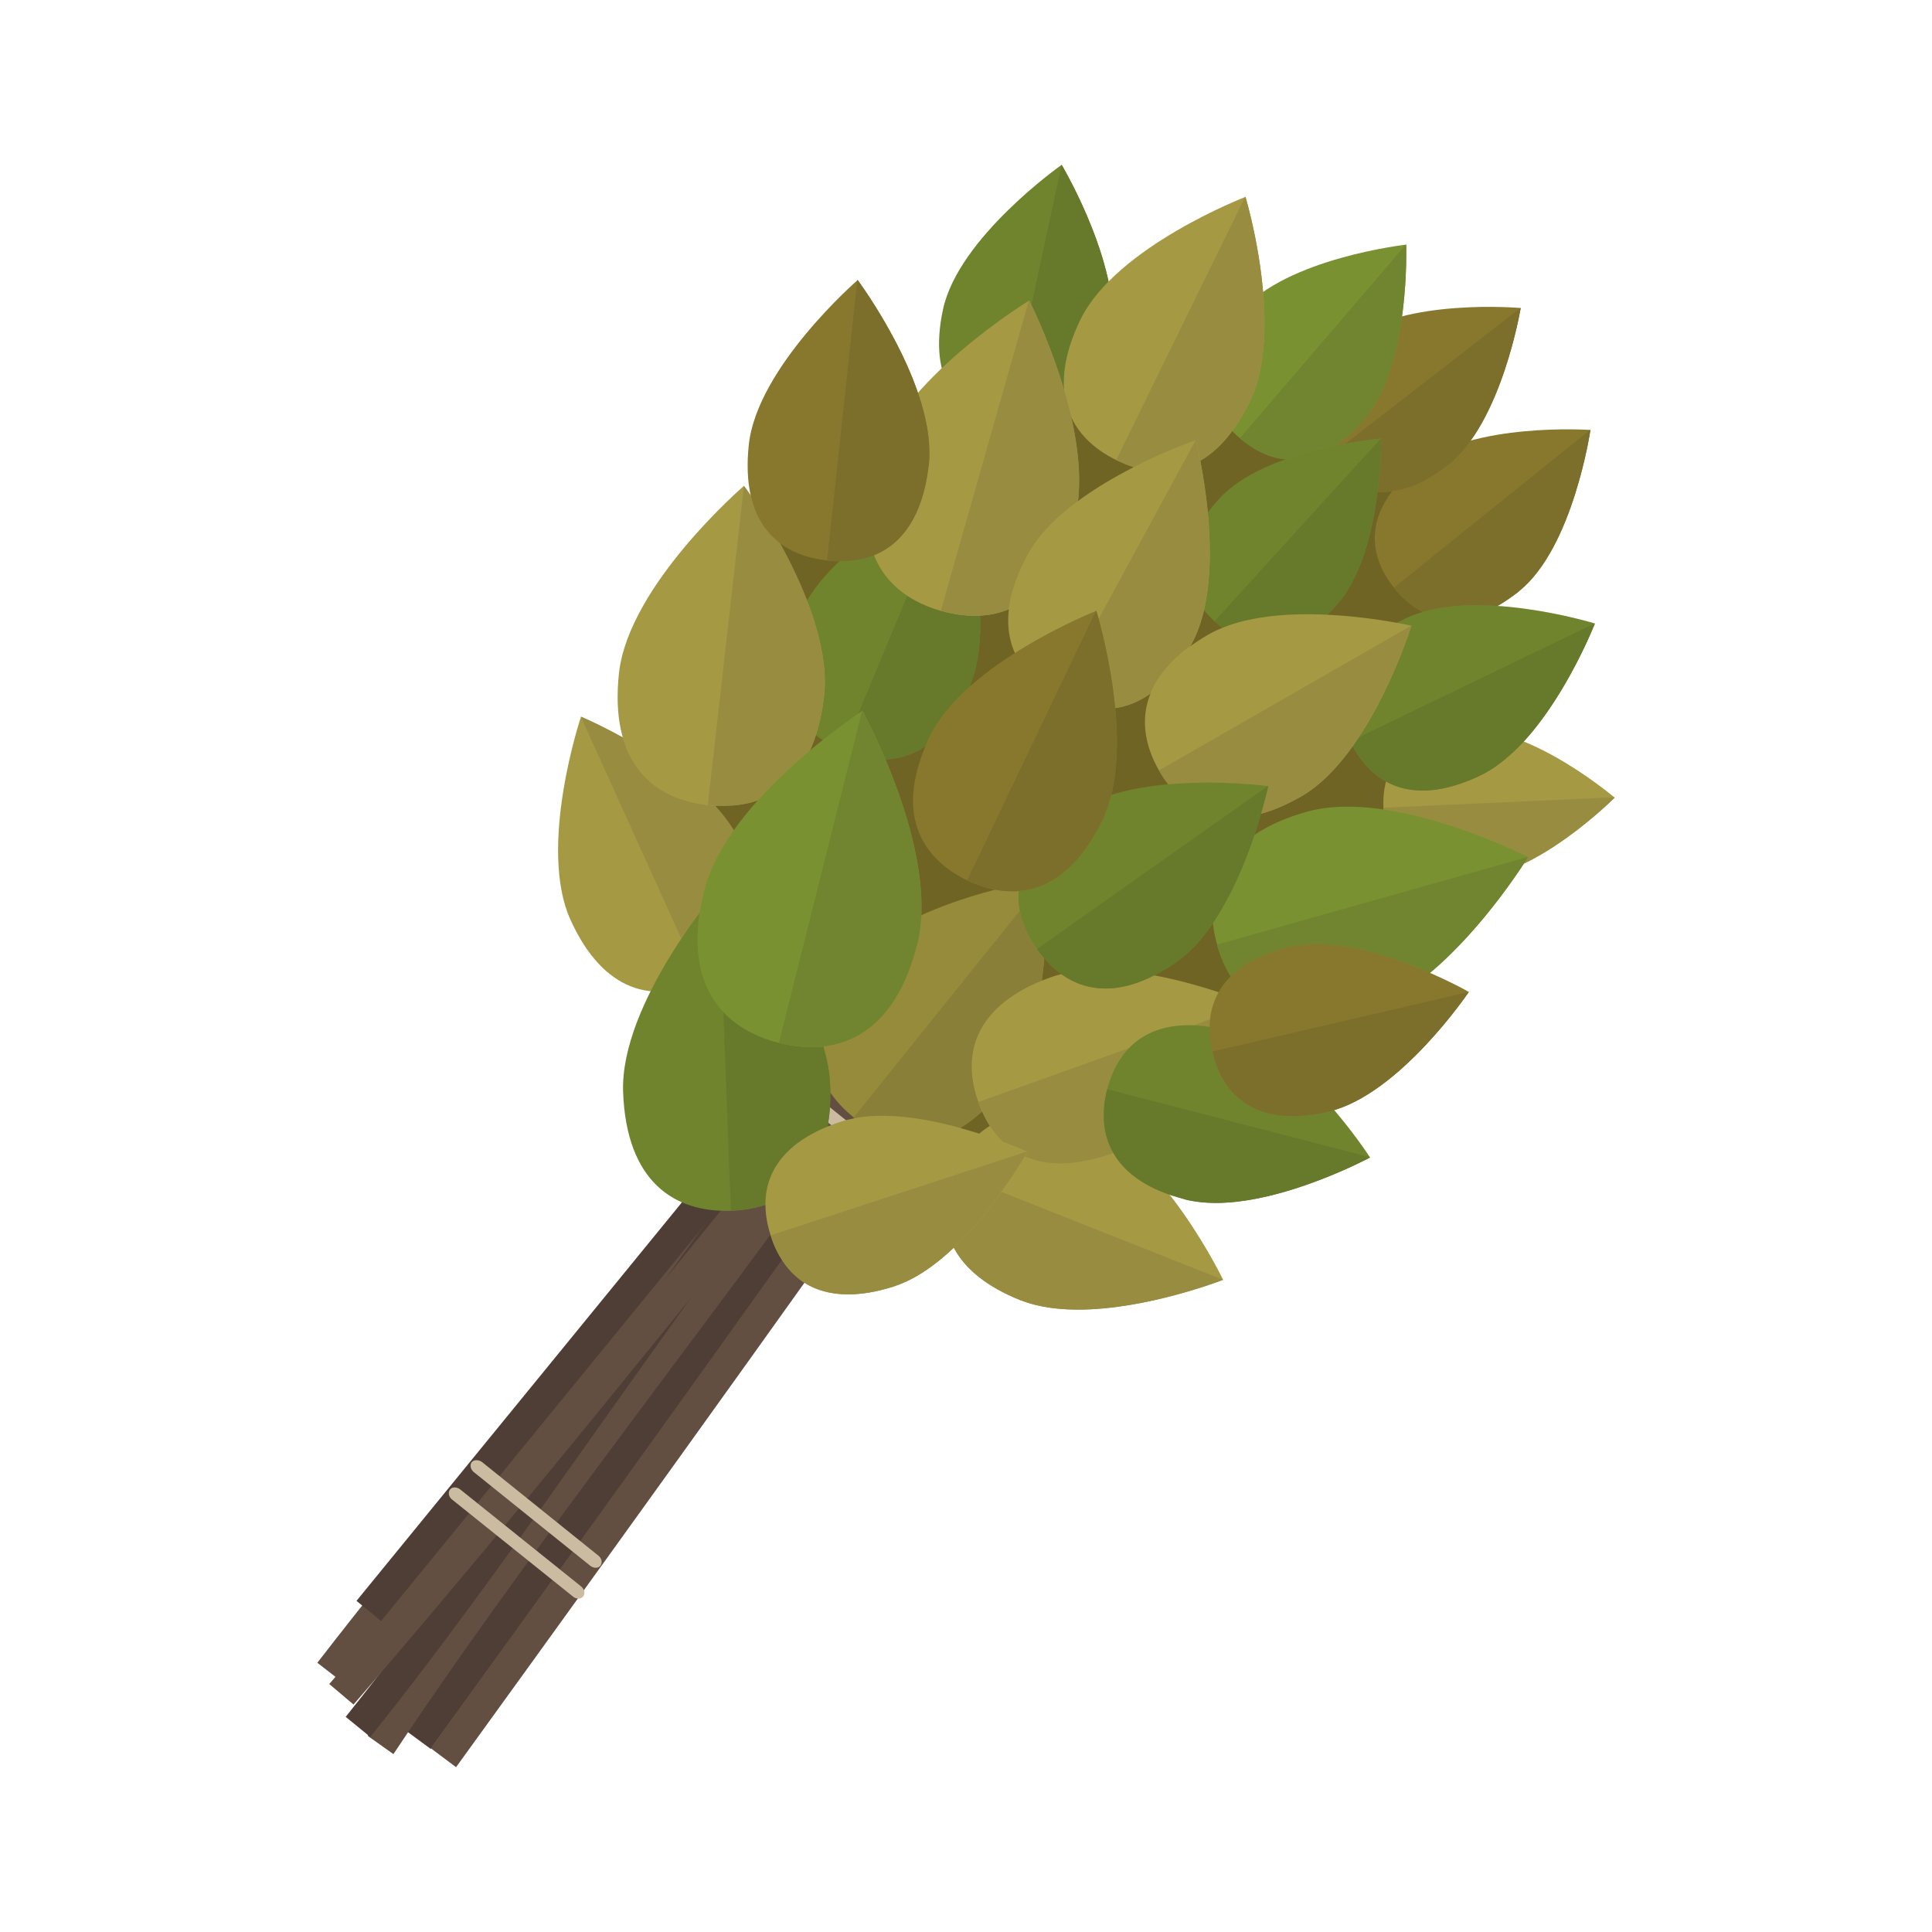 <?xml version="1.0" encoding="UTF-8"?> <!-- Creator: CorelDRAW 2020 (64-Bit) --> <svg xmlns="http://www.w3.org/2000/svg" xmlns:xlink="http://www.w3.org/1999/xlink" xmlns:xodm="http://www.corel.com/coreldraw/odm/2003" xml:space="preserve" width="255px" height="255px" style="shape-rendering:geometricPrecision; text-rendering:geometricPrecision; image-rendering:optimizeQuality; fill-rule:evenodd; clip-rule:evenodd" viewBox="0 0 51.81 51.81"> <defs> <style type="text/css"> <![CDATA[ .fil22 {fill:none} .fil21 {fill:#4A3B32;fill-rule:nonzero} .fil8 {fill:#4F3E35;fill-rule:nonzero} .fil19 {fill:#5C493E;fill-rule:nonzero} .fil17 {fill:#5F7029;fill-rule:nonzero} .fil10 {fill:#634E42;fill-rule:nonzero} .fil7 {fill:#67792B;fill-rule:nonzero} .fil9 {fill:#685D24;fill-rule:nonzero} .fil6 {fill:#6F842D;fill-rule:nonzero} .fil0 {fill:#706425;fill-rule:nonzero} .fil13 {fill:#718530;fill-rule:nonzero} .fil14 {fill:#726729;fill-rule:nonzero} .fil12 {fill:#7A9132;fill-rule:nonzero} .fil3 {fill:#7C6F2B;fill-rule:nonzero} .fil1 {fill:#87782D;fill-rule:nonzero} .fil16 {fill:#8A7F38;fill-rule:nonzero} .fil18 {fill:#8B813C;fill-rule:nonzero} .fil15 {fill:#968A3B;fill-rule:nonzero} .fil5 {fill:#988C40;fill-rule:nonzero} .fil4 {fill:#A69944;fill-rule:nonzero} .fil20 {fill:#B9AB92;fill-rule:nonzero} .fil11 {fill:#CBBBA0;fill-rule:nonzero} .fil2 {fill:#E8E8E8;fill-rule:nonzero} ]]> </style> </defs> <g id="Слой_x0020_1">  <g id="_2136644904656"> <g> <path class="fil0" d="M34.69 28.83c2.49,-2.92 4.19,-6.51 4.88,-10.29 0.26,-1.39 0.38,-2.86 -0.08,-4.21 -0.45,-1.33 -1.42,-2.43 -2.52,-3.32 -2.72,-2.18 -6.35,-3.19 -9.81,-2.73 0.13,1.22 -0.7,2.35 -1.69,3.07 -0.99,0.73 -2.16,1.17 -3.18,1.84 -1.31,0.85 -2.35,2.07 -3.11,3.43 -2.04,3.66 -1.9,8.5 0.56,11.89 1.35,1.87 3.36,3.28 5.61,3.81 2.24,0.54 4.7,0.19 6.66,-1.05 1.03,-0.64 1.9,-1.51 2.68,-2.44z"></path> <path class="fil1" d="M40.74 15.85c-1.46,1.17 -2.6,0.85 -3.35,-0.08 -0.75,-0.93 -0.82,-2.12 0.63,-3.29 1.45,-1.17 4.63,-0.95 4.63,-0.95 0,0 -0.46,3.15 -1.91,4.32z"></path> <path class="fil2" d="M40.16 16.25l0 0c0.18,-0.1 0.36,-0.23 0.55,-0.37 -0.19,0.14 -0.37,0.27 -0.55,0.37z"></path> <path class="fil3" d="M38.15 16.41c-0.28,-0.15 -0.54,-0.36 -0.76,-0.63 0,-0.01 0,-0.01 0,-0.01l0 0 -0.01 -0.01 5.26 -4.23 0.01 0c0,0 -0.46,3.15 -1.91,4.32l0 0c-0.01,0.01 -0.02,0.02 -0.03,0.03 -0.19,0.14 -0.37,0.27 -0.55,0.37 -0.19,-0.01 -0.38,-0.02 -0.57,-0.02 -0.5,0 -1,0.05 -1.44,0.18z"></path> <path class="fil4" d="M39.53 23.54c-1.71,0.08 -2.38,-0.78 -2.43,-1.88 -0.05,-1.1 0.54,-2.01 2.26,-2.09 1.71,-0.08 3.94,1.82 3.94,1.82 0,0 -2.06,2.08 -3.77,2.15z"></path> <path class="fil5" d="M40.86 23.16c0.08,-0.11 0.12,-0.18 0.12,-0.18l0 0c0,0 -1.94,-0.99 -3.88,-1.27 0,-0.01 0,-0.01 0,-0.01 0,-0.01 0,-0.02 0,-0.02 0,-0.01 0,-0.01 0,-0.02l0 0 6.19 -0.28 0.01 0.01c0,0 -1.15,1.15 -2.44,1.77z"></path> <path class="fil6" d="M39.71 20.79c-1.81,0.87 -2.93,0.26 -3.5,-0.9 -0.56,-1.16 -0.34,-2.43 1.47,-3.3 1.81,-0.88 5.09,0.13 5.09,0.13 0,0 -1.25,3.19 -3.06,4.07z"></path> <path class="fil5" d="M38.15 21.2c0,0 0,0 0,0 0,0 0,0 0,0l0 0zm0 0c0.44,0 0.93,-0.12 1.5,-0.38 -0.57,0.26 -1.06,0.38 -1.5,0.38zm1.52 -0.39c0.01,-0.01 0.02,-0.01 0.03,-0.02 -0.01,0.01 -0.02,0.01 -0.03,0.02z"></path> <path class="fil2" d="M40.86 19.89l0 0c1.17,-1.27 1.91,-3.17 1.91,-3.17l0 0c0,0 -0.74,1.9 -1.91,3.17z"></path> <path class="fil5" d="M39.71 20.79l0 0c0.41,-0.2 0.8,-0.53 1.15,-0.9l0 0c-0.35,0.37 -0.74,0.7 -1.15,0.9l0 0z"></path> <path class="fil7" d="M38.15 21.2c0,0 0,0 0,0 -0.88,0 -1.49,-0.48 -1.87,-1.19 0.05,-0.08 0.1,-0.16 0.16,-0.24l6.32 -3.05 0.01 0c0,0 -0.74,1.9 -1.91,3.17 -0.35,0.37 -0.74,0.7 -1.15,0.9l0 0c-0.01,0 -0.01,0 -0.01,0 -0.01,0.01 -0.02,0.01 -0.03,0.02 -0.01,0 -0.01,0 -0.02,0.01 -0.57,0.26 -1.06,0.38 -1.5,0.38 0,0 0,0 0,0z"></path> <polygon class="fil8" points="24.73,19.67 25.33,15.06 26.03,15.16 25.43,19.76 "></polygon> <polygon class="fil8" points="27.1,19.7 29.01,16.58 29.61,16.95 27.71,20.06 "></polygon> <polygon class="fil8" points="21.97,30.08 22.03,26.86 22.74,26.87 22.68,30.09 "></polygon> <path class="fil1" d="M38.82 12.48c-1.45,1.13 -2.58,0.79 -3.3,-0.14 -0.72,-0.94 -0.77,-2.11 0.68,-3.23 1.46,-1.13 4.58,-0.85 4.58,-0.85 0,0 -0.51,3.09 -1.96,4.22z"></path> <path class="fil9" d="M37.09 13.19c-0.05,0 -0.1,0 -0.15,-0.01l0 0c0.05,0.01 0.1,0.01 0.15,0.01 0.08,0 0.16,-0.01 0.24,-0.02l0 0c-0.08,0.01 -0.16,0.02 -0.24,0.02z"></path> <path class="fil3" d="M37.33 13.17l0 0c0.44,-0.05 0.93,-0.26 1.46,-0.67 -0.53,0.41 -1.02,0.62 -1.46,0.67zm1.47 -0.68c0,0 0.01,0 0.01,0 0,0 -0.01,0 -0.01,0z"></path> <path class="fil2" d="M40.78 8.26c0,0 0,0 -0.01,0l0.01 0 0 0z"></path> <path class="fil3" d="M37.09 13.19c-0.05,0 -0.1,0 -0.15,-0.01 0.09,-0.72 0.1,-1.29 0.1,-1.4 0,0 0,0 0,0 0,0 0,0 0,0 0,0 0,0 0,0 0,0 0,0 0,0 0,-0.01 0,-0.02 0,-0.02l0 0 0 0 -0.01 0c-0.06,0.01 -0.43,0.04 -0.95,0.14l4.69 -3.64c0.01,0 0.01,0 0.01,0l0 0c0,0 -0.51,3.09 -1.96,4.22l0 0c0,0 -0.01,0.01 -0.01,0.01 0,0 -0.01,0 -0.01,0 0,0.01 0,0.01 -0.01,0.01 -0.53,0.41 -1.02,0.62 -1.46,0.67 -0.08,0.01 -0.16,0.02 -0.24,0.02z"></path> <path class="fil10" d="M8.51 44.59c2.48,-3.21 5.14,-6.35 7.72,-9.39 2.56,-3.04 5.22,-6.18 7.69,-9.38l0.67 0.53c-2.48,3.21 -5.14,6.35 -7.71,9.39 -2.57,3.04 -5.22,6.17 -7.7,9.37l-0.67 -0.52z"></path> <path class="fil8" d="M10.87 46.4c2.19,-3.03 4.75,-6.56 7.31,-10.09 2.56,-3.53 5.12,-7.07 7.3,-10.09l0.68 0.51c-2.18,3.02 -4.74,6.56 -7.3,10.09 -2.56,3.53 -5.12,7.06 -7.31,10.08l-0.68 -0.5z"></path> <path class="fil10" d="M11.55 46.88c5.45,-7.53 10.35,-14.37 14.98,-20.93l0.68 0.51c-4.63,6.56 -9.53,13.4 -14.98,20.93l-0.68 -0.51z"></path> <path class="fil10" d="M9.86 46.55c2.21,-3.34 4.88,-6.91 7.45,-10.36 2.58,-3.45 5.24,-7.01 7.44,-10.34l0.7 0.49c-2.22,3.34 -4.88,6.91 -7.46,10.36 -2.57,3.45 -5.23,7.01 -7.44,10.34l-0.69 -0.49z"></path> <path class="fil8" d="M9.93 46.58l-0.66 -0.54c2.01,-2.5 4.07,-5.41 6.25,-8.48 3.01,-4.25 6.13,-8.65 9.35,-12.28l0.64 0.56c-3.2,3.6 -6.3,7.99 -9.31,12.23 -2.18,3.08 -4.24,5.98 -6.27,8.51z"></path> <polygon class="fil8" points="10.22,43.47 9.56,42.93 23.63,25.7 24.29,26.24 "></polygon> <path class="fil10" d="M9.48 45.71l-0.65 -0.55c3.17,-3.66 6.16,-7.34 9.05,-10.91 2.12,-2.61 4.31,-5.31 6.58,-8.01l0.65 0.54c-2.26,2.69 -4.45,5.39 -6.57,8.01 -2.89,3.56 -5.88,7.25 -9.06,10.92z"></path> <path class="fil11" d="M24.18 30.57l-2.63 -2.12c-0.1,-0.07 -0.12,-0.19 -0.06,-0.27 0.06,-0.07 0.18,-0.08 0.28,0l2.63 2.12c0.09,0.07 0.12,0.19 0.06,0.27 -0.06,0.07 -0.18,0.07 -0.28,0z"></path> <path class="fil11" d="M23.64 31.25l-2.54 -2.03c-0.09,-0.08 -0.12,-0.2 -0.06,-0.27 0.06,-0.08 0.19,-0.08 0.28,-0.01l2.53 2.04c0.1,0.07 0.12,0.19 0.06,0.27 -0.06,0.08 -0.18,0.08 -0.27,0z"></path> <path class="fil11" d="M15.83 41.99l-3.12 -2.51c-0.09,-0.07 -0.12,-0.19 -0.06,-0.27 0.06,-0.07 0.19,-0.07 0.28,0l3.12 2.51c0.09,0.07 0.11,0.19 0.05,0.27 -0.06,0.07 -0.18,0.07 -0.27,0z"></path> <path class="fil11" d="M15.36 42.81l-3.24 -2.6c-0.09,-0.07 -0.11,-0.19 -0.05,-0.27 0.06,-0.07 0.18,-0.07 0.27,0l3.24 2.6c0.09,0.07 0.12,0.2 0.06,0.27 -0.06,0.08 -0.19,0.08 -0.28,0z"></path> <path class="fil6" d="M26.01 18.39c-0.82,1.97 -2.14,2.27 -3.4,1.75 -1.26,-0.52 -1.98,-1.68 -1.17,-3.64 0.82,-1.97 4.13,-3.48 4.13,-3.48 0,0 1.26,3.41 0.44,5.37z"></path> <path class="fil9" d="M23.74 20.37l0 0c0.38,-0.02 0.74,-0.13 1.08,-0.36 0,0 0,0 0,0 -0.34,0.23 -0.7,0.34 -1.08,0.36z"></path> <path class="fil7" d="M23.74 20.37c-0.32,-0.79 -0.61,-1.31 -0.61,-1.31 0,0 -0.04,0.02 -0.11,0.07l1.31 -3.15c0.27,0.17 0.57,0.31 0.9,0.4l0 0c0.01,0 0.02,0.01 0.03,0.01 0.01,0 0.01,0 0.02,0 0.29,0.08 0.57,0.12 0.85,0.12 0,0 0,0 0,0l0 0c0,0 0,0 0.01,0 0.04,0 0.09,0 0.14,0 0.01,0.08 0.01,0.17 0.01,0.25 0,0.58 -0.08,1.15 -0.28,1.63 0,0.01 0,0.01 0,0.02 -0.01,0 -0.01,0.01 -0.01,0.01 -0.45,0.4 -0.84,0.86 -1.07,1.34 -0.04,0.09 -0.08,0.17 -0.11,0.25 -0.34,0.23 -0.7,0.34 -1.08,0.36z"></path> <path class="fil12" d="M36.6 11.22c-1.23,1.43 -2.43,1.32 -3.35,0.53 -0.92,-0.78 -1.21,-1.96 0.02,-3.39 1.23,-1.44 4.44,-1.8 4.44,-1.8 0,0 0.12,3.22 -1.11,4.66z"></path> <path class="fil3" d="M35.79 11.96c0.26,-0.18 0.53,-0.41 0.8,-0.72 -0.27,0.31 -0.54,0.54 -0.8,0.72l0 0z"></path> <path class="fil13" d="M34.47 12.32c-0.43,-0.04 -0.84,-0.25 -1.21,-0.56 0,0 0,0 0,0 0,0 0,0 -0.01,-0.01l0 0 0 0 4.45 -5.19 0.01 0c0,0 0,0.09 0,0.26 0,0.79 -0.09,3.21 -1.11,4.4l0 0c0,0 -0.01,0.01 -0.01,0.02 -0.27,0.31 -0.54,0.54 -0.8,0.72 -0.41,0.08 -0.87,0.2 -1.32,0.36z"></path> <path class="fil6" d="M29.78 9.26c-0.41,1.93 -1.57,2.43 -2.81,2.17 -1.24,-0.27 -2.1,-1.2 -1.68,-3.14 0.42,-1.93 3.18,-3.87 3.18,-3.87 0,0 1.73,2.9 1.31,4.84z"></path> <path class="fil2" d="M28.47 4.42l0 0 0 0c0,0 0,0 0,0z"></path> <path class="fil7" d="M28.54 10.47c-0.32,-1.08 -0.73,-1.98 -0.88,-2.29l0.81 -3.76c0,0 0,0 0,0l0 0c0,0 0.92,1.54 1.26,3.13 -0.31,0.31 -0.57,0.65 -0.75,1.01 -0.36,0.74 -0.49,1.37 -0.44,1.91z"></path> <path class="fil6" d="M35.83 16.24c-1.23,1.36 -2.39,1.22 -3.26,0.42 -0.87,-0.79 -1.11,-1.93 0.12,-3.28 1.23,-1.36 4.35,-1.62 4.35,-1.62 0,0 0.03,3.13 -1.21,4.48z"></path> <path class="fil14" d="M36.94 13.18l0 0c0.09,-0.72 0.1,-1.29 0.1,-1.4 0,0.11 -0.01,0.68 -0.1,1.4zm0.09 -1.42l0 0 0.01 0c0,0 -0.01,0 -0.01,0z"></path> <path class="fil7" d="M32.78 16.84c-0.06,-0.05 -0.12,-0.1 -0.18,-0.15 -0.01,-0.01 -0.02,-0.01 -0.02,-0.02 0,0 -0.01,0 -0.01,-0.01l0 0 0 0 4.46 -4.9c0,0 0.01,0 0.01,0l0 0 0 0c0,0 0,0.01 0,0.02 0,0 0,0 0,0 0,0 0,0 0,0 0,0 0,0 0,0 0,0 0,0 0,0 0,0.11 -0.01,0.68 -0.1,1.4l0 0c-0.13,1.01 -0.42,2.31 -1.11,3.06l0 0c-0.08,0.09 -0.16,0.17 -0.24,0.25 -0.16,-0.01 -0.34,-0.02 -0.51,-0.02 -0.79,0 -1.62,0.09 -2.3,0.37z"></path> <path class="fil15" d="M26.9 29.2c-1.42,1.77 -2.87,1.68 -4,0.77 -1.14,-0.91 -1.53,-2.3 -0.11,-4.07 1.42,-1.77 5.25,-2.33 5.25,-2.33 0,0 0.28,3.86 -1.14,5.63z"></path> <path class="fil16" d="M25.75 30.25c-0.65,-0.18 -1.39,-0.33 -2.09,-0.33 -0.26,0 -0.51,0.02 -0.75,0.07 0,-0.01 -0.01,-0.01 -0.01,-0.02l0 0 -0.01 0 4.46 -5.55c0.07,0.36 0.23,0.71 0.46,1.03l0 0c0.06,0.09 0.13,0.17 0.19,0.25 -0.01,0.2 -0.04,0.4 -0.06,0.6 -1.82,0.74 -2.15,2.01 -1.7,3.26l0 0c0.03,0.08 0.06,0.17 0.09,0.24 -0.19,0.18 -0.39,0.33 -0.58,0.45z"></path> <path class="fil4" d="M33.51 10.78c-0.95,1.95 -2.32,2.17 -3.57,1.56 -1.25,-0.61 -1.91,-1.83 -0.96,-3.78 0.96,-1.95 4.42,-3.28 4.42,-3.28 0,0 1.07,3.55 0.11,5.5z"></path> <path class="fil9" d="M32.19 12.35l0 0c0.3,-0.17 0.59,-0.43 0.85,-0.79l0 0c-0.26,0.36 -0.55,0.62 -0.85,0.79z"></path> <path class="fil13" d="M33.04 11.56l0 0c0.16,-0.22 0.32,-0.47 0.46,-0.76 -0.14,0.29 -0.3,0.54 -0.46,0.76z"></path> <path class="fil5" d="M30.4 12.53c-0.15,-0.05 -0.31,-0.12 -0.46,-0.19l0 0 -0.01 0 3.46 -7.06 0.01 0c0,0 0.51,1.69 0.51,3.38 0,0.76 -0.1,1.52 -0.4,2.12 0,0 0,0.01 -0.01,0.01 0,0.01 0,0.01 0,0.01 -0.14,0.29 -0.3,0.54 -0.46,0.76 -0.26,0.36 -0.55,0.62 -0.85,0.79 -0.07,-0.34 -0.12,-0.54 -0.12,-0.54 0,0 -0.76,0.25 -1.67,0.72z"></path> <path class="fil4" d="M28.8 13.99c-0.66,2.3 -2.09,2.81 -3.57,2.39 -1.47,-0.42 -2.42,-1.61 -1.77,-3.91 0.65,-2.29 4.14,-4.41 4.14,-4.41 0,0 1.85,3.63 1.2,5.93z"></path> <path class="fil9" d="M26.28 16.51l0 0c0.27,-0.01 0.53,-0.07 0.77,-0.17l0 0c-0.24,0.1 -0.5,0.16 -0.77,0.17z"></path> <path class="fil17" d="M26.14 16.51c0.04,0 0.09,0 0.14,0l0 0c-0.05,0 -0.1,0 -0.14,0zm-0.86 -0.12c-0.01,0 -0.01,0 -0.02,0 0.01,0 0.01,0 0.02,0z"></path> <path class="fil5" d="M26.13 16.51c0,0 0,0 0,0 -0.28,0 -0.56,-0.04 -0.85,-0.12 -0.01,0 -0.01,0 -0.02,0 -0.01,0 -0.02,-0.01 -0.03,-0.01l0 0 0 0 2.36 -8.32 0.01 0c0,0 1.34,2.62 1.34,4.82 0,0.19 -0.01,0.38 -0.03,0.56 -0.56,0.41 -1.06,0.89 -1.35,1.44 -0.29,0.54 -0.45,1.02 -0.51,1.46 -0.24,0.1 -0.5,0.16 -0.77,0.17l0 0c-0.05,0 -0.1,0 -0.14,0 -0.01,0 -0.01,0 -0.01,0z"></path> <path class="fil4" d="M19.86 22.61c0.89,1.96 0.2,3.15 -1.06,3.72 -1.26,0.57 -2.61,0.3 -3.5,-1.66 -0.89,-1.96 0.28,-5.45 0.28,-5.45 0,0 3.39,1.42 4.28,3.39z"></path> <path class="fil5" d="M18.27 25.17l-2.69 -5.94 0 -0.01c0,0 0.48,0.2 1.12,0.56 0.33,1.14 1.21,1.69 2.28,1.81l0 0c0.07,0.01 0.13,0.01 0.19,0.02 0.2,0.21 0.37,0.43 0.51,0.66 -0.37,0.51 -0.66,1.06 -0.8,1.61 -0.05,0.2 -0.09,0.4 -0.12,0.59 -0.14,0.2 -0.31,0.43 -0.49,0.7z"></path> <path class="fil4" d="M31.96 17.26c-1.03,1.89 -2.39,2.06 -3.61,1.4 -1.21,-0.66 -1.82,-1.89 -0.79,-3.78 1.03,-1.9 4.51,-3.07 4.51,-3.07 0,0 0.91,3.56 -0.11,5.45z"></path> <path class="fil9" d="M29.9 18.99l0 0c0.33,-0.05 0.64,-0.17 0.95,-0.39 0,0 0,0 0,0 -0.31,0.22 -0.62,0.34 -0.95,0.39zm2.01 -1.66c0.01,0 0.01,0 0.01,0 0,0 0,0 -0.01,0l0 0z"></path> <path class="fil5" d="M29.9 18.99c-0.09,-1.04 -0.33,-1.97 -0.44,-2.39l2.6 -4.79 0.01 0c0,0 0.37,1.46 0.37,3.01 0,0.52 -0.04,1.05 -0.15,1.54 -0.08,0.33 -0.19,0.63 -0.33,0.9l0 0c-0.01,0.01 -0.01,0.01 -0.01,0.02 -0.01,0.01 -0.02,0.03 -0.03,0.04 0,0 0,0.01 0,0.01 0,0 0,0 -0.01,0 -0.54,0.4 -0.88,0.83 -1.06,1.27 -0.31,0.22 -0.62,0.34 -0.95,0.39z"></path> <path class="fil4" d="M27.37 34.87c-2,-0.8 -2.33,-2.13 -1.82,-3.42 0.51,-1.28 1.66,-2.03 3.66,-1.24 2,0.8 3.59,4.11 3.59,4.11 0,0 -3.43,1.34 -5.43,0.55z"></path> <path class="fil2" d="M28.91 35.12l0 0 0 0 0 0zm0.01 0c1.85,0 3.88,-0.8 3.88,-0.8l0 0c0,0 -2.03,0.8 -3.88,0.8zm-1.54 -0.25c0,0 -0.01,0 -0.01,0 -0.93,-0.37 -1.5,-0.86 -1.79,-1.41l0 0c0.29,0.55 0.86,1.04 1.79,1.41 0,0 0.01,0 0.01,0zm5.42 -0.55c0,0 0,0 0,0l0 0 0 0z"></path> <path class="fil5" d="M28.91 35.12l0 0c-0.54,0 -1.07,-0.07 -1.53,-0.25 0,0 -0.01,0 -0.01,0 -0.93,-0.37 -1.5,-0.86 -1.79,-1.41 0.5,-0.48 0.94,-1.03 1.27,-1.5l5.95 2.36c0,0 0,0 0,0l0 0c0,0 -2.03,0.8 -3.88,0.8 0,0 -0.01,0 -0.01,0z"></path> <path class="fil4" d="M34.89 21.36c-1.87,1.07 -3.12,0.5 -3.81,-0.7 -0.68,-1.19 -0.55,-2.56 1.32,-3.64 1.86,-1.07 5.45,-0.24 5.45,-0.24 0,0 -1.09,3.51 -2.96,4.58z"></path> <path class="fil9" d="M33.82 21.82l0 0c0.32,-0.08 0.66,-0.23 1.03,-0.44 -0.37,0.21 -0.71,0.36 -1.03,0.44zm1.04 -0.44c0,0 0.01,0 0.01,0 0,0 -0.01,0 -0.01,0z"></path> <path class="fil9" d="M31.08 20.66l0 0 0 0c0,0 0,0 0,0l0 0z"></path> <path class="fil5" d="M33.82 21.82c0.13,-0.44 0.19,-0.74 0.19,-0.74l0 0c0,0 -0.69,-0.09 -1.61,-0.09 -0.33,0 -0.7,0.01 -1.07,0.04 -0.09,-0.11 -0.17,-0.24 -0.25,-0.37l0 0c0,0 0,0 0,0l6.76 -3.88 0.01 0c0,0 -0.51,1.62 -1.41,2.99 -0.06,0.08 -0.11,0.16 -0.16,0.24l0 0c-0.4,0.55 -0.86,1.05 -1.39,1.35l0 0c-0.01,0.01 -0.02,0.01 -0.02,0.02 0,0 -0.01,0 -0.01,0 0,0 0,0 -0.01,0 -0.37,0.21 -0.71,0.36 -1.03,0.44z"></path> <path class="fil4" d="M29.86 30.92c-2.03,0.73 -3.16,-0.06 -3.62,-1.36 -0.47,-1.3 -0.09,-2.62 1.93,-3.35 2.03,-0.72 5.41,0.73 5.41,0.73 0,0 -1.69,3.26 -3.72,3.98z"></path> <path class="fil5" d="M28.44 31.2c0.41,0 0.88,-0.09 1.42,-0.28l0 0c-0.54,0.19 -1.01,0.28 -1.42,0.28z"></path> <path class="fil5" d="M28.44 31.2c0,0 0,0 0,0 -0.36,0 -0.68,-0.07 -0.96,-0.19 0.04,-0.08 0.07,-0.12 0.07,-0.12l0 0 0 0 -0.01 -0.01c-0.04,-0.02 -0.28,-0.12 -0.64,-0.26 -0.3,-0.28 -0.51,-0.64 -0.66,-1.06l0 0 0 -0.01 4.03 -1.44c-0.28,0.3 -0.47,0.67 -0.58,1.1 -0.06,0.24 -0.09,0.48 -0.09,0.71 0,0.35 0.08,0.69 0.26,1 -0.54,0.19 -1.01,0.28 -1.42,0.28 0,0 0,0 0,0zm4 -3.66c-0.16,-0.02 -0.3,-0.04 -0.44,-0.04l0.45 -0.17c-0.01,0.07 -0.01,0.14 -0.01,0.21z"></path> <path class="fil4" d="M22.1 18.66c-0.27,2.37 -1.6,3.1 -3.12,2.93 -1.51,-0.17 -2.64,-1.18 -2.38,-3.55 0.27,-2.36 3.35,-5.01 3.35,-5.01 0,0 2.41,3.27 2.15,5.63z"></path> <path class="fil9" d="M19.39 21.62c-0.07,0 -0.14,-0.01 -0.22,-0.01 0,0 0,0 0,0 0.08,0 0.15,0 0.22,0 0.33,0 0.64,-0.04 0.93,-0.15l0 0c-0.29,0.11 -0.6,0.16 -0.93,0.16z"></path> <path class="fil18" d="M19.17 21.61c-0.06,-0.01 -0.12,-0.01 -0.19,-0.02l0 0c0,0 0,0 0,0 0.07,0.01 0.13,0.01 0.19,0.02 0,0 0,0 0,0z"></path> <path class="fil9" d="M21.72 20.13c0.06,-0.13 0.11,-0.27 0.16,-0.42l0 0c-0.05,0.15 -0.1,0.29 -0.16,0.42l0 0z"></path> <path class="fil7" d="M21.88 19.71l0 0c0.1,-0.3 0.17,-0.64 0.22,-1.03 -0.05,0.39 -0.12,0.73 -0.22,1.03z"></path> <path class="fil2" d="M19.95 13.03l0 0 0 0c0,0 0,0 0,0l0 0z"></path> <path class="fil5" d="M19.39 21.61c-0.07,0 -0.14,0 -0.22,0l0 0c-0.06,-0.01 -0.12,-0.01 -0.19,-0.02 0,0 0,0 0,0l0 0 0.97 -8.56c0,0 0,0 0,0l0 0c0,0 0.07,0.09 0.18,0.25 0.13,0.58 0.41,1.01 0.79,1.29 0.58,1.05 1.2,2.47 1.2,3.71 0,0.13 -0.01,0.26 -0.02,0.38l0 0c0,0.01 0,0.01 0,0.02 -0.05,0.39 -0.12,0.73 -0.22,1.03 -0.05,0.15 -0.1,0.29 -0.16,0.42 -0.45,0.37 -0.94,0.83 -1.4,1.33 -0.29,0.11 -0.6,0.15 -0.93,0.15z"></path> <path class="fil6" d="M22.26 29.09c0.09,2.39 -1.12,3.32 -2.65,3.38 -1.54,0.05 -2.81,-0.79 -2.9,-3.18 -0.09,-2.39 2.58,-5.49 2.58,-5.49 0,0 2.88,2.89 2.97,5.29z"></path> <path class="fil19" d="M19.61 32.47l-0.01 0c0,0 0,0 0.01,0 0.32,-0.02 0.63,-0.07 0.91,-0.16l0 0c-0.28,0.09 -0.59,0.14 -0.91,0.16zm2.59 -2.26c0,-0.03 0.01,-0.07 0.01,-0.1l0 0c0,0.03 -0.01,0.07 -0.01,0.1l0 0zm0.06 -0.51l0 0c0,-0.12 0.01,-0.24 0.01,-0.37 0,0.13 -0.01,0.25 -0.01,0.37z"></path> <path class="fil20" d="M22.21 30.11l0 0c0.02,-0.13 0.04,-0.27 0.05,-0.41l0 0c-0.01,0.14 -0.03,0.28 -0.05,0.41z"></path> <path class="fil7" d="M19.6 32.47l-0.2 -5.32c0.39,0.4 0.9,0.67 1.5,0.82l0 0c0.01,0 0.02,0 0.03,0 0.01,0 0.01,0.01 0.01,0.01 0.28,0.06 0.55,0.1 0.82,0.1l0 0 0 0c0,0 0,0 0,0 0.11,0 0.21,-0.01 0.32,-0.02 0.1,0.35 0.17,0.69 0.18,1.03 0.01,0.08 0.01,0.16 0.01,0.24 0,0.13 -0.01,0.25 -0.01,0.37 -0.01,0.14 -0.03,0.28 -0.05,0.41 0,0.03 -0.01,0.07 -0.01,0.1 -1.21,0.49 -1.68,1.26 -1.68,2.1 -0.28,0.09 -0.59,0.14 -0.91,0.16 -0.01,0 -0.01,0 -0.01,0z"></path> <path class="fil12" d="M36.55 27.12c-2.31,0.65 -3.5,-0.31 -3.91,-1.79 -0.42,-1.48 0.1,-2.91 2.4,-3.56 2.3,-0.65 5.94,1.21 5.94,1.21 0,0 -2.13,3.49 -4.43,4.14z"></path> <path class="fil13" d="M33.01 26.19c-0.16,-0.25 -0.28,-0.53 -0.37,-0.83 0,-0.01 0,-0.02 0,-0.03l0 0 0 0 8.33 -2.35 0.01 0c0,0 -1.13,1.85 -2.63,3.11 -0.82,-0.36 -2,-0.77 -3.04,-0.77 -0.24,0 -0.48,0.02 -0.71,0.07 -0.73,0.18 -1.25,0.45 -1.59,0.8z"></path> <path class="fil12" d="M24.6 25.31c-0.62,2.46 -2.13,3.05 -3.7,2.66 -1.58,-0.4 -2.63,-1.63 -2.02,-4.09 0.62,-2.46 4.25,-4.82 4.25,-4.82 0,0 2.08,3.79 1.47,6.25z"></path> <path class="fil16" d="M22.08 28.06l0 0c1.09,-0.12 2.04,-0.9 2.5,-2.69 -0.46,1.79 -1.41,2.57 -2.5,2.69z"></path> <path class="fil17" d="M21.76 28.08c0.11,0 0.21,-0.01 0.32,-0.02l0 0c-0.11,0.01 -0.21,0.02 -0.32,0.02zm-0.82 -0.1c0,0 0,-0.01 -0.01,-0.01 0.01,0 0.01,0.01 0.01,0.01z"></path> <path class="fil13" d="M21.76 28.08l0 0c-0.27,0 -0.54,-0.04 -0.82,-0.1 0,0 0,-0.01 -0.01,-0.01 -0.01,0 -0.02,0 -0.03,0l0 0 -0.01 -0.01 2.23 -8.9 0.01 0c0,0 1.58,2.88 1.58,5.24 0,0.35 -0.03,0.69 -0.11,1.01l0 0c-0.01,0.02 -0.01,0.04 -0.02,0.06 -0.46,1.79 -1.41,2.57 -2.5,2.69l0 0c-0.11,0.01 -0.21,0.02 -0.32,0.02 0,0 0,0 0,0z"></path> <path class="fil6" d="M31.77 32.16c-1.94,-0.5 -2.4,-1.7 -2.08,-2.95 0.32,-1.24 1.31,-2.07 3.25,-1.57 1.95,0.51 3.8,3.4 3.8,3.4 0,0 -3.02,1.63 -4.97,1.12z"></path> <path class="fil2" d="M32.6 32.26l0 0 0 0 0 0zm0 0c1.87,0 4.14,-1.22 4.14,-1.22l0 0c0,0 -2.27,1.22 -4.14,1.22zm-0.81 -0.09c-0.01,-0.01 -0.01,-0.01 -0.02,-0.01 -0.14,-0.04 -0.27,-0.08 -0.4,-0.12l0 0c0.13,0.04 0.26,0.08 0.4,0.12 0.01,0 0.01,0 0.02,0.01z"></path> <path class="fil2" d="M36.74 31.04l0 0 0 0zm0 0c-0.01,0 -0.01,-0.01 -0.01,-0.01l0 0 0.01 0.01z"></path> <path class="fil7" d="M32.6 32.26l0 0c-0.28,0 -0.56,-0.03 -0.81,-0.09 -0.01,-0.01 -0.01,-0.01 -0.02,-0.01 -0.14,-0.04 -0.27,-0.08 -0.4,-0.12 -0.76,-0.26 -1.25,-0.66 -1.51,-1.12 -0.18,-0.31 -0.26,-0.65 -0.26,-1 0,-0.23 0.03,-0.47 0.09,-0.71l0 0 7.04 1.82c0,0 0,0.01 0.01,0.01l0 0 0 0 0 0c0,0 -2.27,1.22 -4.14,1.22 0,0 0,0 0,0z"></path> <path class="fil6" d="M31.56 25.79c-1.71,1.2 -2.98,0.76 -3.75,-0.34 -0.78,-1.09 -0.77,-2.43 0.94,-3.64 1.72,-1.21 5.26,-0.73 5.26,-0.73 0,0 -0.74,3.5 -2.45,4.71z"></path> <path class="fil9" d="M30.96 26.15l0 0c0.17,-0.09 0.35,-0.19 0.53,-0.32 -0.18,0.13 -0.36,0.23 -0.53,0.32z"></path> <path class="fil5" d="M29.65 26.51c0.39,0 0.83,-0.11 1.31,-0.36l0 0c-0.48,0.25 -0.92,0.36 -1.31,0.36z"></path> <path class="fil7" d="M29.65 26.51c0,0 0,0 0,0 -0.78,0 -1.39,-0.42 -1.84,-1.06l0 0 0 0 6.19 -4.37 0.01 0c0,0 -0.12,0.56 -0.37,1.31 -0.24,0.72 -0.61,1.62 -1.12,2.37 -0.28,0.41 -0.6,0.77 -0.96,1.03 -0.02,0.01 -0.04,0.02 -0.06,0.04 0,0 0,0 -0.01,0 -0.18,0.13 -0.36,0.23 -0.53,0.32 -0.48,0.25 -0.92,0.36 -1.31,0.36 0,0 0,0 0,0z"></path> <path class="fil4" d="M23.99 34.49c-1.9,0.62 -2.93,-0.13 -3.32,-1.35 -0.4,-1.22 -0.02,-2.44 1.88,-3.06 1.9,-0.62 5,0.81 5,0.81 0,0 -1.66,2.98 -3.56,3.6z"></path> <path class="fil2" d="M22.75 34.71c-0.47,0 -0.86,-0.11 -1.18,-0.31l0 0c0.32,0.2 0.71,0.31 1.18,0.31 0.35,0 0.74,-0.06 1.19,-0.2 -0.45,0.14 -0.84,0.2 -1.19,0.2z"></path> <path class="fil21" d="M20.97 33.78c-0.13,-0.19 -0.23,-0.41 -0.3,-0.64l0 0c0.07,0.23 0.17,0.45 0.3,0.64l0 0z"></path> <path class="fil19" d="M21.57 34.4c-0.24,-0.16 -0.44,-0.37 -0.6,-0.62l0 0c0.16,0.25 0.36,0.46 0.6,0.62l0 0z"></path> <path class="fil18" d="M27.48 31.01l0 0c0.04,-0.08 0.07,-0.12 0.07,-0.12l0 0c0,0 -0.03,0.04 -0.07,0.12zm0.07 -0.12c0,0 0,0 -0.01,-0.01l0 0 0.01 0.01z"></path> <path class="fil5" d="M22.75 34.71c-0.47,0 -0.86,-0.11 -1.18,-0.31 -0.24,-0.16 -0.44,-0.37 -0.6,-0.62 -0.13,-0.19 -0.23,-0.41 -0.3,-0.64l0 0 -0.01 -0.01 6.88 -2.25c0.01,0.01 0.01,0.01 0.01,0.01l0 0c0,0 -0.03,0.04 -0.07,0.12l0 0c-0.11,0.18 -0.32,0.53 -0.63,0.95 -0.33,0.47 -0.77,1.02 -1.27,1.5l0 0c-0.49,0.46 -1.03,0.85 -1.59,1.03 -0.01,0.01 -0.01,0.01 -0.02,0.01 0,0 0,0 0,0 -0.01,0 -0.01,0 -0.02,0.01 0,0 -0.01,0 -0.01,0 -0.45,0.14 -0.84,0.2 -1.19,0.2z"></path> <path class="fil1" d="M29.57 21.98c-0.96,2 -2.35,2.24 -3.63,1.63 -1.28,-0.62 -1.96,-1.85 -1.01,-3.85 0.95,-1.99 4.47,-3.38 4.47,-3.38 0,0 1.12,3.6 0.17,5.6z"></path> <path class="fil16" d="M27.14 23.9c0,0 0,0 0,0 0,0 0,0 0,0l0 0zm0 0c0.06,0 0.12,0 0.18,-0.01l0 0c-0.06,0.01 -0.12,0.01 -0.18,0.01z"></path> <path class="fil7" d="M27.32 23.89l0 0c0.82,-0.06 1.61,-0.61 2.23,-1.87 -0.62,1.26 -1.41,1.81 -2.23,1.87z"></path> <path class="fil9" d="M29.8 21.32c0.11,-0.44 0.15,-0.93 0.15,-1.41 0,0.48 -0.04,0.97 -0.15,1.41l0 0z"></path> <path class="fil7" d="M29.57 21.98l0 0c0.09,-0.21 0.17,-0.43 0.23,-0.66l0 0c-0.06,0.23 -0.14,0.45 -0.23,0.66l0 0z"></path> <path class="fil3" d="M27.14 23.9c0,0 0,0 0,0 -0.4,0 -0.8,-0.11 -1.2,-0.29l0 0 0 -0.01 3.45 -7.22 0.01 0c0,0 0.55,1.78 0.55,3.53 0,0.48 -0.04,0.97 -0.15,1.41 -0.06,0.23 -0.14,0.45 -0.23,0.66l0 0c-0.01,0 -0.01,0.01 -0.01,0.01 -0.01,0.01 -0.01,0.02 -0.01,0.03 0,0 0,0 0,0 -0.62,1.26 -1.41,1.81 -2.23,1.87 -0.06,0.01 -0.12,0.01 -0.18,0.01 0,0 0,0 0,0z"></path> <path class="fil1" d="M35.63 29.81c-1.9,0.44 -2.83,-0.38 -3.12,-1.6 -0.28,-1.22 0.19,-2.37 2.09,-2.82 1.9,-0.44 4.79,1.21 4.79,1.21 0,0 -1.86,2.76 -3.76,3.21z"></path> <path class="fil7" d="M34.67 29.93c-0.01,0 -0.01,0 -0.01,0 0,0 0,0 0.01,0l0 0zm0 0c0.28,0 0.59,-0.04 0.93,-0.11 -0.34,0.07 -0.65,0.11 -0.93,0.11zm0.93 -0.12c0.01,0 0.01,0 0.02,0 -0.01,0 -0.01,0 -0.02,0z"></path> <path class="fil2" d="M39.39 26.6c0,0 0,0 0,0l0 0 0 0z"></path> <path class="fil3" d="M34.67 29.93c-0.01,0 -0.01,0 -0.01,0 -1.25,0 -1.91,-0.73 -2.14,-1.71 0,0 0,-0.01 -0.01,-0.01l0 0 0 -0.01 6.88 -1.6c0,0 0,0 0,0l0 0c0,0 -1.86,2.76 -3.76,3.21l0 0c0,0 -0.01,0 -0.01,0 -0.01,0 -0.01,0 -0.02,0 0,0 0,0 0,0.01 -0.34,0.07 -0.65,0.11 -0.93,0.11 0,0 0,0 0,0z"></path> <path class="fil1" d="M24.91 12.45c-0.23,2.08 -1.39,2.73 -2.72,2.58 -1.34,-0.14 -2.33,-1.02 -2.11,-3.1 0.22,-2.08 2.92,-4.42 2.92,-4.42 0,0 2.13,2.86 1.91,4.94z"></path> <path class="fil7" d="M22.53 15.05l0 0 0 0 0 0zm0 0c0.32,0 0.63,-0.05 0.91,-0.16l0 0c-0.28,0.11 -0.59,0.16 -0.91,0.16z"></path> <path class="fil5" d="M23.44 14.89l0 0c0.74,-0.3 1.3,-1.04 1.46,-2.39 -0.16,1.35 -0.72,2.09 -1.46,2.39z"></path> <path class="fil3" d="M22.53 15.05l0 0c-0.11,0 -0.22,0 -0.33,-0.01 0,0 -0.01,0 -0.01,-0.01l0 0 -0.01 0 0.81 -7.52 0.01 0c0,0 1.92,2.58 1.92,4.62 0,0.11 0,0.21 -0.01,0.32 0,0 0,0.01 -0.01,0.02 0,0 0,0 0,0.01 0,0 0,0 0,0 0,0.01 0,0.02 0,0.02 -0.16,1.35 -0.72,2.09 -1.46,2.39 -0.28,0.11 -0.59,0.16 -0.91,0.16 0,0 0,0 0,0z"></path> </g> <rect class="fil22" width="51.81" height="51.81"></rect> </g> </g> </svg> 